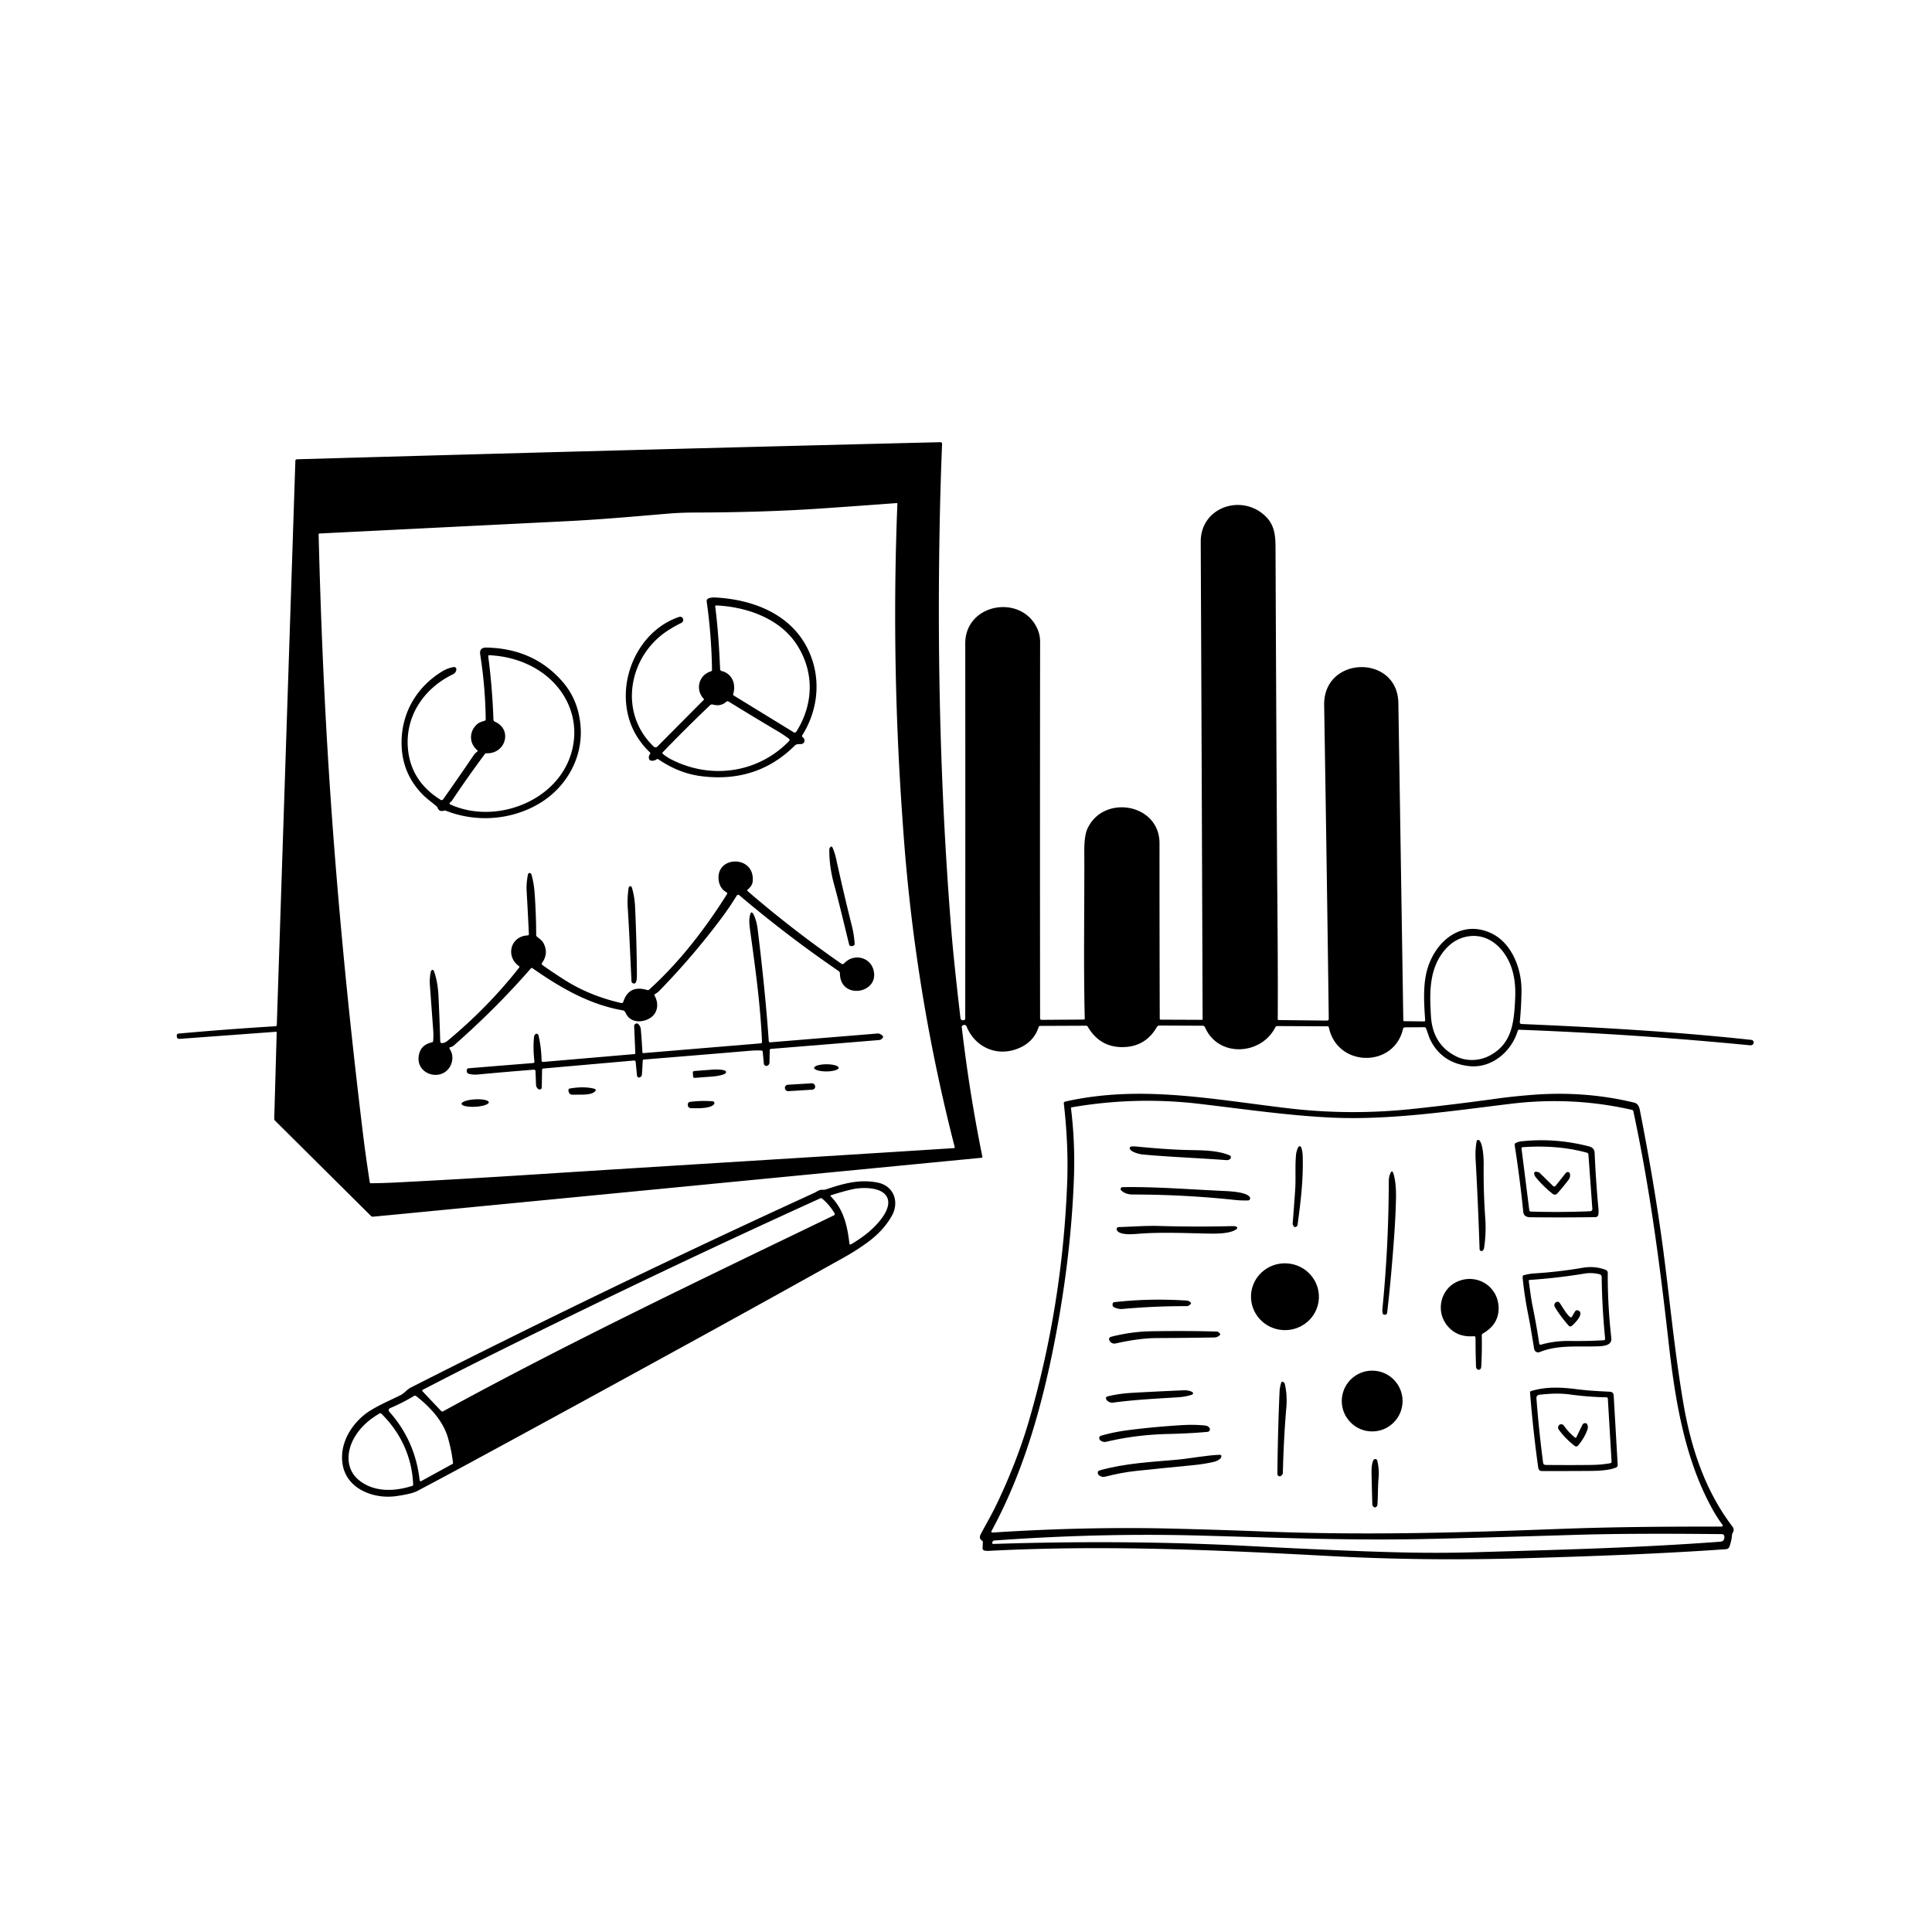 <svg xmlns="http://www.w3.org/2000/svg" version="1.1" viewBox="0.00 0.00 1024.00 1024.00">
<g id="Parent-Group"><g fill="rgba(0,0,0,0)" id="Group-rgba(0,0,0,0)">
<path d="   M 1024.00 0.00   L 1024.00 1024.00   L 0.00 1024.00   L 0.00 0.00   L 1024.00 0.00   Z   M 704.33 544.59   C 708.83 565.85 738.86 566.01 743.59 545.44   Q 743.81 544.52 744.74 544.51   L 754.92 544.44   Q 755.57 544.43 755.82 545.03   C 756.67 547.13 757.22 549.40 758.24 551.42   Q 764.34 563.40 778.49 565.04   C 790.38 566.43 801.03 557.64 804.45 546.32   Q 804.62 545.75 805.21 545.78   Q 866.79 548.10 927.26 554.00   Q 929.23 554.20 929.48 552.73   A 1.34 1.34 0.0 0 0 928.31 551.17   C 887.76 546.77 847.51 544.50 806.55 542.75   Q 805.44 542.70 805.54 541.59   Q 806.37 532.91 806.42 524.81   C 806.48 513.49 801.32 499.78 790.37 494.63   C 774.30 487.08 760.33 499.24 756.29 514.51   C 754.15 522.62 754.77 532.11 755.37 540.72   Q 755.41 541.38 754.75 541.37   L 744.23 541.25   A 0.45 0.45 0.0 0 1 743.78 540.81   Q 742.49 456.59 741.16 372.62   C 740.75 346.68 701.39 347.43 701.83 373.75   Q 703.23 459.08 704.27 539.87   Q 704.28 540.94 703.21 540.93   L 677.71 540.65   Q 677.23 540.65 677.23 540.16   C 677.40 510.54 677.02 481.91 676.85 453.24   Q 676.37 369.39 676.05 290.01   C 676.03 283.03 675.26 277.77 670.31 273.21   C 657.76 261.67 636.33 268.90 636.41 287.18   Q 636.98 413.75 637.41 540.18   A 0.35 0.34 -89.2 0 1 637.06 540.53   L 615.26 540.44   Q 614.69 540.44 614.69 539.87   Q 614.55 491.27 614.56 446.91   C 614.56 425.68 584.39 420.79 576.22 439.57   Q 574.66 443.14 574.70 451.50   C 574.83 480.42 574.22 510.54 574.94 539.75   Q 574.95 540.38 574.32 540.38   L 552.18 540.54   Q 551.27 540.55 551.27 539.64   Q 551.15 446.75 551.28 340.14   Q 551.28 336.89 550.12 333.99   C 542.31 314.51 511.59 319.40 511.61 341.02   Q 511.69 441.03 511.59 539.89   A 0.84 0.82 83.8 0 1 510.96 540.69   Q 510.50 540.81 510.05 540.73   A 1.18 1.18 0.0 0 1 509.08 539.70   Q 505.58 509.96 504.19 492.69   Q 496.01 391.06 498.01 280.09   Q 498.42 257.34 499.32 235.37   Q 499.36 234.35 498.34 234.37   Q 324.68 238.63 157.36 243.43   A 0.84 0.83 -0.4 0 0 156.55 244.24   L 146.71 543.22   A 0.73 0.73 0.0 0 1 146.02 543.93   Q 120.47 545.48 94.60 547.82   A 1.00 1.00 0.0 0 0 93.69 548.89   Q 93.70 549.08 93.71 549.27   Q 93.76 550.73 95.21 550.62   L 146.24 546.86   A 0.39 0.38 -1.4 0 1 146.66 547.25   L 145.35 592.96   Q 145.34 593.53 145.75 593.94   L 196.58 644.45   A 1.51 1.49 -25.0 0 0 197.76 644.87   L 520.34 613.63   A 0.41 0.40 81.4 0 0 520.69 613.15   Q 513.78 579.11 509.74 544.26   Q 509.66 543.60 510.87 543.26   A 1.16 1.16 0.0 0 1 512.26 543.94   C 516.66 554.88 527.97 560.06 538.97 555.97   Q 547.84 552.69 550.53 544.30   A 0.81 0.79 8.0 0 1 551.28 543.75   L 575.69 543.65   Q 576.23 543.65 576.49 544.11   Q 582.62 554.61 593.96 554.97   Q 606.79 555.38 613.18 544.33   A 1.54 1.54 0.0 0 1 614.53 543.56   L 637.47 543.66   A 1.33 1.32 -11.3 0 1 638.67 544.45   C 645.65 560.67 668.45 559.35 675.93 544.51   A 1.24 1.22 13.3 0 1 677.03 543.84   L 703.56 543.96   Q 704.20 543.97 704.33 544.59   Z   M 520.94 817.45   L 520.78 820.56   A 1.23 1.23 0.0 0 0 521.75 821.82   Q 522.82 822.06 524.00 821.99   C 583.33 818.90 641.55 821.31 704.52 824.72   Q 755.13 827.47 809.88 825.84   C 844.78 824.80 879.59 823.58 914.88 821.10   A 2.00 1.99 -82.1 0 0 916.62 819.78   Q 917.80 816.54 918.03 813.44   Q 918.07 812.85 918.39 812.35   Q 919.44 810.71 918.25 809.15   C 903.75 790.09 896.31 767.58 892.26 743.99   C 887.41 715.73 884.71 685.61 881.06 658.89   Q 876.52 625.76 869.15 588.34   C 868.81 586.58 868.06 584.88 866.13 584.41   Q 839.92 578.05 811.59 580.34   Q 801.31 581.17 793.24 582.30   Q 771.59 585.31 748.99 587.73   Q 715.56 591.31 682.51 587.38   C 641.38 582.48 603.91 574.96 564.49 583.88   A 0.84 0.83 80.8 0 0 563.84 584.79   Q 566.40 607.03 565.61 627.36   Q 563.09 691.52 545.69 751.91   Q 539.17 774.51 528.09 797.59   C 525.56 802.87 522.58 807.90 519.85 813.08   Q 518.63 815.38 520.51 816.60   Q 520.97 816.90 520.94 817.45   Z   M 435.72 630.61   C 434.24 630.50 432.85 631.67 431.47 632.30   Q 323.56 681.73 217.76 735.41   C 215.66 736.47 214.34 738.46 212.18 739.52   C 205.92 742.62 197.64 746.09 192.91 750.02   C 185.20 756.40 180.09 765.87 181.54 775.80   C 183.48 789.19 198.06 794.67 209.99 792.98   Q 218.22 791.81 221.11 790.28   Q 235.24 782.83 249.45 775.12   Q 307.05 743.90 371.99 708.21   Q 407.23 688.84 446.41 666.98   Q 447.74 666.24 449.04 665.49   Q 453.88 662.72 459.05 659.04   Q 468.27 652.47 472.78 644.23   C 476.75 636.96 473.69 628.55 465.28 626.82   C 455.84 624.88 447.24 627.22 438.16 630.28   Q 436.94 630.70 435.72 630.61   Z" />
<path d="   M 195.99 626.67   Q 193.82 612.72 192.30 600.22   Q 180.17 500.21 174.39 410.21   Q 170.55 350.45 168.88 283.34   Q 168.87 282.79 169.42 282.76   Q 231.46 279.67 300.27 276.25   C 318.36 275.36 336.14 273.75 354.49 272.20   Q 360.73 271.68 368.01 271.66   Q 405.33 271.56 435.22 269.51   Q 453.97 268.23 475.28 266.64   A 0.33 0.33 0.0 0 1 475.63 266.98   Q 472.53 344.82 477.63 423.78   Q 478.28 433.79 479.02 443.73   Q 485.25 527.12 506.03 608.03   A 0.39 0.39 0.0 0 1 505.68 608.52   C 432.99 613.20 361.30 617.48 279.00 622.76   Q 243.94 625.00 209.75 626.75   Q 203.28 627.08 196.56 627.15   A 0.57 0.56 84.7 0 1 195.99 626.67   Z   M 348.98 402.46   Q 359.83 409.89 371.71 411.39   Q 401.18 415.11 421.20 395.22   C 422.77 393.66 424.63 395.04 425.89 393.82   Q 426.58 393.15 426.31 391.95   C 426.13 391.14 425.69 391.04 425.25 390.48   Q 424.96 390.10 425.22 389.70   C 434.26 375.36 435.48 357.47 427.33 342.41   C 417.98 325.13 398.76 317.70 378.95 316.67   Q 377.21 316.58 375.60 317.12   A 1.56 1.55 76.7 0 0 374.56 318.81   Q 377.10 336.69 377.38 355.01   A 0.86 0.85 -9.1 0 1 376.77 355.84   C 370.27 357.82 368.42 365.64 373.00 370.39   Q 373.26 370.67 372.99 370.94   L 348.40 395.71   A 1.34 1.34 0.0 0 1 346.52 395.73   C 327.58 377.75 333.09 347.64 354.07 334.13   Q 357.42 331.97 360.93 330.26   Q 362.41 329.55 362.07 328.09   A 1.57 1.56 -15.5 0 0 360.05 326.96   C 341.96 332.96 331.02 352.14 331.71 370.41   Q 332.35 387.08 344.40 398.71   Q 344.90 399.20 344.47 399.76   Q 343.59 400.89 344.04 402.31   A 1.23 1.20 85.4 0 0 344.99 403.14   Q 346.69 403.43 347.99 402.47   Q 348.48 402.11 348.98 402.46   Z   M 252.82 398.49   Q 251.73 399.29 251.04 400.31   Q 242.89 412.32 234.87 423.66   A 0.99 0.98 -56.2 0 1 233.55 423.93   Q 217.39 413.89 216.15 395.98   C 214.98 379.18 224.91 364.68 240.06 357.40   Q 241.69 356.61 241.88 354.84   A 1.19 1.18 -1.3 0 0 240.52 353.55   Q 237.39 354.04 234.61 355.71   C 220.33 364.30 212.16 378.95 212.88 395.58   Q 213.52 410.42 223.96 421.06   C 226.22 423.37 228.82 425.18 231.26 427.24   Q 231.71 427.62 231.94 428.15   Q 232.87 430.38 235.02 429.72   A 2.26 2.23 46.5 0 1 236.49 429.77   C 252.70 436.06 270.83 434.55 285.30 426.19   C 299.86 417.78 309.04 401.96 307.72 385.03   Q 306.64 371.23 298.44 361.65   Q 283.08 343.69 257.74 343.23   Q 253.95 343.16 254.53 346.92   Q 257.25 364.40 257.43 381.20   Q 257.44 381.87 256.80 382.05   C 255.32 382.47 253.85 382.94 252.72 383.98   C 248.71 387.63 248.50 393.81 252.86 397.53   Q 253.44 398.03 252.82 398.49   Z   M 442.16 469.07   C 444.85 478.83 447.43 490.00 450.08 500.68   A 1.00 0.99 89.0 0 0 450.83 501.41   Q 451.73 501.60 452.53 501.10   Q 453.03 500.80 452.99 500.21   Q 452.68 495.44 451.50 490.74   Q 447.17 473.46 443.17 455.18   Q 442.52 452.21 441.35 449.44   Q 440.74 448.01 439.87 449.29   Q 439.56 449.74 439.56 450.33   Q 439.47 459.36 442.16 469.07   Z   M 385.31 473.93   C 373.58 492.57 359.90 510.22 344.01 524.56   Q 343.62 524.91 343.11 524.76   Q 333.37 521.82 330.41 530.85   Q 330.10 531.81 329.10 531.59   Q 312.31 527.76 298.74 519.06   Q 292.93 515.34 287.51 511.52   A 0.85 0.84 -55.0 0 1 287.31 510.35   Q 291.00 505.10 287.92 499.64   C 287.16 498.30 285.77 497.47 284.63 496.47   Q 284.18 496.07 284.18 495.47   Q 284.22 486.89 283.47 474.76   Q 283.06 468.00 281.63 463.38   Q 281.50 462.96 281.08 462.78   Q 280.78 462.64 280.46 462.74   A 0.92 0.91 87.4 0 0 279.84 463.43   Q 278.88 468.14 279.13 472.32   Q 279.76 482.92 280.31 495.04   Q 280.34 495.75 279.63 495.79   C 270.51 496.24 267.91 506.89 274.96 511.98   Q 275.53 512.39 275.09 512.95   Q 258.59 533.91 237.12 551.72   Q 235.90 552.73 234.38 552.89   A 0.96 0.95 -3.7 0 1 233.33 551.97   Q 232.97 539.62 232.40 527.87   Q 232.02 520.13 229.97 514.65   Q 229.80 514.20 229.36 514.05   Q 228.89 513.89 228.41 514.78   A 1.02 0.81 72.1 0 0 228.32 515.02   Q 227.59 518.74 227.84 522.02   Q 228.74 534.24 229.64 546.52   Q 229.83 549.22 229.55 551.86   Q 229.49 552.33 229.03 552.43   Q 222.41 553.87 221.86 560.37   C 221.10 569.51 233.38 573.13 238.23 565.78   C 239.97 563.14 240.41 559.35 238.65 556.49   Q 238.40 556.10 238.25 555.66   Q 238.07 555.18 238.57 555.07   C 239.27 554.91 240.06 554.55 240.59 554.08   Q 262.87 534.51 281.37 513.28   Q 281.75 512.84 282.23 513.18   C 297.16 523.60 312.38 532.42 330.03 535.50   C 331.15 535.70 331.43 536.53 331.88 537.40   C 334.42 542.42 341.13 542.11 345.06 539.25   C 348.70 536.60 349.25 531.74 346.95 527.78   A 0.69 0.68 -29.4 0 1 347.22 526.83   C 348.08 526.36 348.90 525.73 349.58 525.03   Q 367.58 506.51 382.59 486.36   Q 386.90 480.57 390.49 474.69   A 0.89 0.89 0.0 0 1 391.82 474.48   Q 417.23 496.02 444.49 514.67   A 1.60 1.56 17.4 0 1 445.18 515.95   C 445.29 530.29 466.64 526.62 462.89 513.84   C 460.90 507.04 452.29 505.36 447.48 510.53   Q 446.75 511.33 445.85 510.71   Q 419.94 492.76 396.17 472.23   A 0.39 0.39 0.0 0 1 396.17 471.64   C 397.53 470.43 398.76 469.12 398.94 467.19   C 400.29 453.09 379.34 453.34 380.90 466.43   Q 381.43 470.86 385.06 472.95   Q 385.70 473.31 385.31 473.93   Z   M 332.71 481.02   C 333.55 493.96 334.06 507.11 334.70 520.09   A 1.21 1.20 -78.5 0 0 335.36 521.10   Q 337.48 522.17 337.56 517.46   Q 337.57 516.28 337.56 514.85   Q 337.39 497.58 336.59 480.33   Q 336.36 475.41 334.93 470.44   Q 334.79 469.94 334.31 469.74   Q 333.77 469.52 333.29 470.30   A 1.15 1.10 -27.6 0 0 333.16 470.68   Q 332.40 476.19 332.71 481.02   Z   M 408.72 555.92   Q 435.76 553.74 465.88 551.25   A 2.64 2.60 -79.0 0 0 468.01 549.79   Q 468.41 548.96 466.14 547.93   A 1.86 1.85 54.7 0 0 465.22 547.77   L 408.23 552.45   A 0.71 0.71 0.0 0 1 407.46 551.79   Q 405.67 525.90 401.60 492.69   Q 401.17 489.24 400.26 486.70   Q 397.96 480.35 397.20 487.04   Q 396.99 488.85 397.64 493.54   C 400.40 513.54 403.03 532.61 403.89 552.23   A 0.72 0.72 0.0 0 1 403.23 552.99   L 341.05 558.17   A 0.52 0.51 -3.2 0 1 340.49 557.68   Q 340.22 552.20 339.67 545.81   Q 339.48 543.63 338.04 542.59   Q 337.54 542.23 336.77 542.68   A 1.31 1.30 -16.6 0 0 336.12 543.87   L 336.73 558.16   A 0.51 0.51 0.0 0 1 336.27 558.69   L 287.82 562.85   A 0.71 0.71 0.0 0 1 287.05 562.15   Q 286.93 555.45 285.43 548.76   A 1.07 1.07 0.0 0 0 283.51 548.38   Q 283.12 548.92 283.05 549.60   Q 282.44 555.92 283.26 562.59   A 0.77 0.75 84.5 0 1 282.57 563.44   Q 265.54 564.79 248.35 566.21   Q 247.24 566.31 247.40 567.87   A 1.48 1.47 4.6 0 0 248.50 569.15   Q 250.75 569.74 253.23 569.51   Q 268.69 568.06 282.96 566.95   A 0.80 0.80 0.0 0 1 283.82 567.72   L 284.13 575.36   A 1.09 1.04 -59.6 0 0 284.22 575.74   Q 285.10 577.77 286.38 577.39   A 1.07 1.07 0.0 0 0 287.15 576.38   L 287.31 567.04   Q 287.32 566.38 287.97 566.33   L 336.02 562.10   A 0.82 0.82 0.0 0 1 336.91 562.84   L 337.63 570.13   A 1.08 1.07 75.5 0 0 339.12 571.01   Q 340.14 570.58 340.22 569.60   Q 340.51 565.70 340.66 562.15   A 0.60 0.59 -1.1 0 1 341.21 561.58   Q 369.62 559.29 397.73 556.91   Q 400.70 556.66 403.57 556.80   Q 404.20 556.83 404.26 557.46   L 404.87 563.79   A 1.27 1.26 -2.3 0 0 406.11 564.93   Q 406.48 564.94 406.76 564.81   Q 407.83 564.31 407.85 563.13   L 407.97 556.72   Q 407.98 555.98 408.72 555.92   Z   M 444.51 565.957   A 6.50 1.90 -0.2 0 0 438.003 564.08   A 6.50 1.90 -0.2 0 0 431.51 566.003   A 6.50 1.90 -0.2 0 0 438.017 567.88   A 6.50 1.90 -0.2 0 0 444.51 565.957   Z   M 367.21 568.50   L 367.37 570.59   A 0.77 0.77 0.0 0 0 368.19 571.30   L 377.46 570.59   A 7.50 1.62 -4.4 0 0 384.81 568.40   L 384.78 568.00   A 7.50 1.62 -4.4 0 0 377.18 566.96   L 367.91 567.67   A 0.77 0.77 0.0 0 0 367.21 568.50   Z   M 432.052 575.709   A 1.65 1.65 0.0 0 0 430.304 574.163   L 417.548 574.943   A 1.65 1.65 0.0 0 0 416.002 576.691   L 416.008 576.791   A 1.65 1.65 0.0 0 0 417.756 578.337   L 430.512 577.557   A 1.65 1.65 0.0 0 0 432.058 575.809   L 432.052 575.709   Z   M 303.30 580.21   C 306.74 580.07 312.88 580.72 315.17 578.66   Q 316.56 577.41 314.74 576.98   Q 309.26 575.66 301.93 576.94   Q 301.39 577.04 301.32 577.58   C 301.17 578.80 301.85 580.27 303.30 580.21   Z   M 259.078 584.224   A 7.23 1.97 -3.3 0 0 251.747 582.673   A 7.23 1.97 -3.3 0 0 244.642 585.056   A 7.23 1.97 -3.3 0 0 251.973 586.607   A 7.23 1.97 -3.3 0 0 259.078 584.224   Z   M 366.21 587.34   C 369.49 587.49 376.89 587.62 378.50 585.17   A 0.95 0.95 0.0 0 0 377.77 583.70   Q 371.43 583.24 365.72 584.02   A 1.34 1.34 0.0 0 0 364.56 585.44   L 364.59 585.77   Q 364.70 587.28 366.21 587.34   Z" />
<path d="   M 388.58 367.95   C 390.24 362.59 388.12 357.10 382.54 355.66   Q 381.71 355.45 381.67 354.60   C 381.20 343.64 380.48 332.41 379.09 321.51   Q 379.01 320.86 379.67 320.89   C 396.04 321.67 413.38 327.92 422.26 341.58   C 431.79 356.23 431.21 373.29 422.08 387.79   A 1.04 1.03 31.7 0 1 420.66 388.12   L 388.83 368.60   A 0.57 0.56 24.3 0 1 388.58 367.95   Z" />
<path d="   M 257.95 399.24   C 267.88 399.60 271.85 386.76 262.33 382.52   A 1.37 1.37 0.0 0 1 261.53 381.32   Q 260.94 364.33 258.78 347.91   Q 258.70 347.25 259.36 347.28   Q 271.84 347.90 282.17 353.35   C 299.31 362.40 308.46 380.85 302.64 399.67   C 294.75 425.21 262.09 437.14 238.55 426.32   A 0.53 0.53 0.0 0 1 238.46 425.41   Q 239.22 424.86 239.75 424.07   Q 247.14 412.94 256.89 399.75   Q 257.29 399.22 257.95 399.24   Z" />
<path d="   M 386.16 371.83   Q 399.40 379.98 412.83 387.95   Q 415.46 389.52 418.16 391.54   A 0.83 0.82 -49.4 0 1 418.25 392.77   C 401.53 409.95 376.51 413.23 355.57 402.40   Q 353.16 401.15 351.20 399.44   A 0.42 0.42 0.0 0 1 351.17 398.83   Q 363.57 385.94 376.38 373.76   A 1.44 1.44 0.0 0 1 377.78 373.41   Q 382.00 374.61 384.95 371.94   A 1.02 1.00 -49.8 0 1 386.16 371.83   Z" />
<path d="   M 789.44 559.55   C 784.08 562.37 777.30 562.63 771.89 559.95   Q 759.36 553.72 758.44 538.63   C 757.69 526.21 757.31 513.19 766.04 503.21   Q 771.48 496.98 779.20 496.16   C 789.10 495.12 796.88 502.26 800.52 511.26   Q 803.56 518.78 803.07 529.11   C 802.48 541.88 801.51 553.21 789.44 559.55   Z" />
<path d="   M 912.24 809.11   C 883.56 809.11 855.00 809.28 825.99 810.38   C 769.99 812.52 721.69 813.72 670.48 811.75   Q 647.61 810.86 622.85 810.23   Q 576.23 809.03 526.02 812.29   A 0.54 0.54 0.0 0 1 525.51 811.49   C 542.18 780.87 552.01 746.50 558.81 711.82   C 564.49 682.91 568.17 653.40 569.22 623.94   Q 569.87 605.36 567.64 587.35   A 0.38 0.38 0.0 0 1 567.96 586.92   Q 601.65 581.08 635.49 585.04   C 658.57 587.73 682.41 591.26 705.75 592.35   C 736.90 593.80 769.57 588.79 801.01 585.00   Q 833.62 581.08 865.00 588.26   A 0.96 0.95 0.5 0 1 865.71 588.98   C 874.38 629.45 879.69 669.59 884.32 710.84   C 887.72 741.22 892.68 773.01 907.70 800.02   C 909.20 802.72 910.94 805.46 912.80 807.98   Q 913.63 809.10 912.24 809.11   Z   M 787.22 645.68   Q 786.21 631.33 786.38 616.94   C 786.41 614.19 786.07 606.57 784.14 604.47   A 0.87 0.86 29.2 0 0 782.65 604.89   Q 781.82 609.32 782.10 614.44   Q 783.41 637.75 784.21 662.12   A 1.00 1.00 0.0 0 0 785.80 662.89   Q 786.46 662.40 786.62 661.32   Q 787.77 653.42 787.22 645.68   Z   M 803.59 605.69   A 1.13 1.13 0.0 0 0 802.81 606.94   Q 805.54 624.38 807.38 642.49   C 807.57 644.37 809.17 645.14 810.88 645.16   Q 827.77 645.37 845.63 645.11   A 1.57 1.57 0.0 0 0 847.16 643.74   Q 847.36 642.18 847.21 640.57   Q 845.91 627.12 845.18 611.00   Q 845.06 608.33 842.18 607.60   Q 823.93 602.92 805.88 604.98   C 805.15 605.07 804.32 605.46 803.59 605.69   Z   M 685.15 648.45   A 1.26 1.23 -52.9 0 0 685.22 649.01   Q 685.98 651.12 687.35 649.94   A 1.11 1.07 -17.5 0 0 687.73 649.24   C 689.43 636.84 690.90 624.36 690.43 612.23   Q 690.34 609.94 689.63 608.07   A 0.83 0.83 0.0 0 0 688.11 608.00   Q 687.11 609.99 686.91 612.20   C 686.34 618.37 686.88 624.69 686.47 630.66   Q 685.91 638.88 685.15 648.45   Z   M 605.38 611.87   C 618.88 613.18 635.08 613.75 650.01 614.89   Q 651.18 614.98 652.01 614.27   A 1.15 1.15 0.0 0 0 651.69 612.34   C 644.62 609.41 636.10 609.73 628.22 609.50   Q 618.01 609.21 602.37 607.70   Q 601.06 607.57 599.68 607.66   Q 599.18 607.70 598.91 608.12   Q 598.68 608.48 598.84 608.90   C 599.48 610.65 604.08 611.74 605.38 611.87   Z   M 739.02 654.00   Q 739.70 644.35 739.90 635.41   Q 740.09 627.15 738.59 622.14   Q 737.85 619.67 736.85 622.05   Q 736.08 623.89 736.08 626.07   Q 736.03 659.97 732.72 693.70   A 7.80 7.02 -51.2 0 0 732.85 696.04   Q 733.07 697.04 734.31 696.81   A 1.14 1.12 -2.5 0 0 735.22 695.83   Q 737.42 676.83 739.02 654.00   Z   M 649.09 631.26   C 631.53 630.46 611.84 628.90 594.94 629.22   A 1.00 0.99 66.1 0 0 594.28 630.94   Q 596.55 633.10 600.39 633.11   Q 628.00 633.15 654.67 636.01   Q 657.85 636.35 661.48 636.27   A 1.16 1.15 -16.8 0 0 662.43 634.50   C 660.76 631.88 652.41 631.41 649.09 631.26   Z   M 602.11 654.02   C 614.96 652.91 628.52 653.62 641.67 653.84   C 645.30 653.90 652.58 653.80 655.49 651.37   A 0.71 0.71 0.0 0 0 655.31 650.17   Q 654.50 649.84 653.61 649.86   Q 633.72 650.36 614.06 649.78   C 607.23 649.58 599.88 650.21 592.95 650.37   A 1.14 1.14 0.0 0 0 591.99 652.09   C 593.44 654.58 599.51 654.24 602.11 654.02   Z   M 699.02 688.326   A 18.00 17.71 3.3 0 0 682.069 669.609   A 18.00 17.71 3.3 0 0 663.08 686.254   A 18.00 17.71 3.3 0 0 680.03 704.971   A 18.00 17.71 3.3 0 0 699.02 688.326   Z   M 807.38 675.98   A 0.39 0.38 -4.0 0 0 807.11 676.28   Q 807.00 676.89 807.06 677.51   Q 808.00 686.81 809.83 696.00   C 811.12 702.43 812.09 708.72 813.14 714.97   A 2.17 2.17 0.0 0 0 816.11 716.62   C 825.58 712.72 836.08 713.93 846.06 713.60   C 848.89 713.51 854.49 713.54 854.03 709.29   Q 852.02 691.04 852.15 674.63   A 1.65 1.64 -79.2 0 0 851.10 673.08   Q 845.33 670.83 838.85 671.95   Q 826.14 674.14 813.01 674.95   Q 810.23 675.13 807.38 675.98   Z   M 782.05 709.03   Q 782.04 716.37 782.32 724.36   Q 782.37 725.72 783.66 726.05   Q 783.78 726.08 783.90 726.04   Q 785.01 725.68 785.08 724.55   Q 785.55 716.79 785.38 707.82   Q 785.36 707.13 785.96 706.79   Q 794.49 701.88 794.30 693.09   C 794.05 681.46 782.27 674.43 771.81 679.56   C 763.75 683.51 761.19 694.18 766.25 701.51   Q 771.39 708.97 781.19 708.23   Q 782.05 708.17 782.05 709.03   Z   M 595.00 693.77   C 606.31 692.76 617.71 692.25 628.81 692.28   Q 630.25 692.29 631.20 690.95   Q 631.58 690.40 629.82 689.50   A 1.37 1.35 60.5 0 0 629.29 689.35   Q 609.20 688.03 590.51 690.19   Q 590.05 690.24 589.85 690.66   Q 589.55 691.27 589.73 691.98   Q 589.88 692.57 590.42 692.84   Q 592.71 693.97 595.00 693.77   Z   M 589.08 708.48   Q 587.31 708.93 588.05 710.60   Q 588.15 710.81 588.30 710.98   Q 589.57 712.44 591.32 712.05   Q 603.88 709.26 612.79 709.21   Q 628.90 709.13 643.51 708.89   Q 645.36 708.86 646.60 707.56   Q 647.07 707.07 645.82 706.09   A 1.56 1.55 65.3 0 0 644.91 705.75   Q 629.38 705.29 610.19 705.60   Q 599.69 705.77 589.08 708.48   Z   M 743.39 742.58   A 16.11 16.11 0.0 0 0 727.28 726.47   A 16.11 16.11 0.0 0 0 711.17 742.58   A 16.11 16.11 0.0 0 0 727.28 758.69   A 16.11 16.11 0.0 0 0 743.39 742.58   Z   M 681.76 746.39   Q 682.36 739.46 680.99 733.62   Q 680.80 732.81 680.07 732.43   A 0.70 0.69 22.7 0 0 679.08 732.83   Q 678.29 735.26 678.18 737.78   Q 677.24 759.59 677.05 781.30   A 1.07 1.03 23.8 0 0 677.35 782.03   Q 678.40 783.12 679.61 781.59   A 1.57 1.52 -26.2 0 0 679.94 780.67   Q 680.41 761.96 681.76 746.39   Z   M 857.41 776.38   L 855.29 739.68   Q 855.17 737.74 853.24 737.65   C 847.38 737.35 841.65 737.08 835.77 736.31   C 827.67 735.25 819.16 734.86 811.43 737.34   A 0.70 0.69 -11.2 0 0 810.95 738.05   Q 812.52 757.95 815.28 777.83   Q 815.54 779.70 817.43 779.70   Q 828.64 779.70 841.63 779.63   C 845.72 779.61 852.45 779.55 856.51 777.83   Q 857.47 777.42 857.41 776.38   Z   M 590.03 743.41   C 601.96 741.79 613.34 741.31 624.75 740.56   Q 628.44 740.31 631.80 739.20   A 0.78 0.78 0.0 0 0 631.89 737.76   Q 629.83 736.78 627.47 736.88   Q 614.90 737.41 600.53 738.20   Q 593.04 738.61 587.20 740.09   Q 585.64 740.48 586.44 741.87   Q 586.57 742.10 586.76 742.28   Q 588.16 743.66 590.03 743.41   Z   M 619.09 760.04   Q 630.84 759.77 640.06 758.91   A 1.34 1.34 0.0 0 0 641.05 756.83   Q 640.33 755.74 638.68 755.56   Q 633.03 754.94 625.97 755.38   Q 610.85 756.32 597.38 758.09   Q 590.55 758.98 583.76 760.90   Q 582.17 761.35 582.78 762.88   Q 582.88 763.14 583.09 763.32   Q 584.59 764.58 586.47 764.14   Q 602.01 760.44 619.09 760.04   Z   M 623.88 773.66   C 610.15 774.92 596.83 775.46 583.01 779.28   Q 581.47 779.70 581.96 781.21   Q 582.08 781.60 582.40 781.86   Q 583.96 783.10 585.63 782.69   Q 594.75 780.40 601.89 779.65   Q 616.22 778.14 632.61 776.55   Q 638.17 776.02 643.50 774.79   Q 645.24 774.39 646.71 773.15   Q 647.14 772.79 647.28 772.31   Q 647.67 771.00 646.30 771.06   C 639.02 771.39 631.13 772.99 623.88 773.66   Z   M 730.67 783.36   Q 731.10 778.69 729.97 774.15   A 1.08 1.08 0.0 0 0 727.99 773.87   C 726.99 775.56 726.92 778.91 726.95 780.76   Q 727.11 789.07 727.36 797.38   A 1.47 1.46 -64.4 0 0 727.66 798.24   Q 728.40 799.18 729.05 798.90   Q 730.00 798.47 730.07 797.44   C 730.42 792.83 730.25 788.04 730.67 783.36   Z" />
<path d="   M 842.89 641.98   Q 827.45 642.64 811.30 642.15   A 0.76 0.75 -2.6 0 1 810.57 641.49   L 806.44 608.78   Q 806.35 608.09 807.04 608.04   Q 825.48 606.70 841.06 610.94   A 1.16 1.14 -84.7 0 1 841.90 611.97   L 843.98 640.76   A 1.14 1.14 0.0 0 1 842.89 641.98   Z   M 823.15 628.60   L 816.10 621.69   A 1.58 1.50 74.4 0 0 815.45 621.30   Q 812.67 620.44 813.24 622.51   Q 813.45 623.29 813.96 623.92   Q 817.62 628.47 822.78 632.64   Q 824.27 633.84 825.54 632.41   Q 828.90 628.61 831.42 625.22   Q 832.51 623.75 832.03 621.91   Q 831.93 621.54 831.56 621.37   Q 830.54 620.90 829.84 621.78   L 824.49 628.52   A 0.91 0.90 41.4 0 1 823.15 628.60   Z" />
<path d="   M 459.74 653.56   Q 455.80 656.75 451.10 659.48   Q 450.32 659.94 450.21 659.04   C 449.06 649.48 447.14 640.99 440.25 634.04   A 0.31 0.31 0.0 0 1 440.38 633.53   Q 447.21 631.33 452.18 630.26   C 456.88 629.26 466.29 629.09 469.59 633.62   C 474.16 639.90 464.65 649.58 459.74 653.56   Z" />
<path d="   M 233.79 747.84   L 223.85 737.31   A 0.41 0.40 -35.6 0 1 223.96 736.68   Q 243.20 726.69 262.06 717.31   Q 348.94 674.11 434.80 635.13   Q 435.30 634.90 435.72 635.26   Q 439.72 638.60 442.36 643.14   A 0.70 0.70 0.0 0 1 442.06 644.13   C 372.47 677.73 301.35 711.61 234.88 748.01   Q 234.27 748.35 233.79 747.84   Z" />
<path d="   M 810.71 678.40   Q 826.15 677.31 839.91 675.01   Q 843.57 674.40 847.60 675.32   Q 848.92 675.62 848.93 676.97   Q 849.08 692.29 850.75 709.50   A 0.78 0.77 -4.6 0 1 850.02 710.35   Q 841.71 710.87 832.36 710.74   C 826.93 710.66 821.88 711.22 816.77 712.70   A 0.75 0.75 0.0 0 1 815.82 712.10   Q 814.33 702.19 812.38 692.64   C 811.46 688.15 810.90 683.47 810.28 678.93   A 0.47 0.46 84.3 0 1 810.71 678.40   Z   M 832.32 698.14   C 830.52 696.95 828.10 692.67 826.79 690.75   Q 825.91 689.45 824.59 690.29   Q 824.36 690.44 824.21 690.65   Q 823.48 691.70 824.14 692.80   Q 827.02 697.64 831.46 702.64   A 1.16 1.15 -40.9 0 0 833.08 702.75   C 834.51 701.53 839.98 696.21 836.53 694.59   A 1.38 1.37 -62.5 0 0 834.76 695.15   L 833.13 697.95   A 0.58 0.57 31.5 0 1 832.32 698.14   Z" />
<path d="   M 852.19 741.37   L 854.17 774.69   A 0.81 0.80 -7.2 0 1 853.51 775.53   Q 848.70 776.38 843.72 776.44   Q 832.68 776.58 819.30 776.45   Q 818.03 776.44 817.87 775.19   Q 815.63 758.04 814.35 741.26   Q 814.20 739.42 816.04 739.22   C 821.73 738.61 826.73 738.36 832.38 739.13   Q 841.65 740.41 851.39 740.60   Q 852.14 740.62 852.19 741.37   Z   M 835.49 761.80   A 0.45 0.45 0.0 0 1 834.80 761.96   Q 831.31 759.11 828.95 755.70   Q 828.18 754.59 826.88 754.99   Q 826.58 755.08 826.38 755.32   Q 825.31 756.55 826.27 757.86   Q 829.79 762.65 834.70 766.41   A 1.19 1.19 0.0 0 0 836.31 766.25   Q 839.51 762.65 841.31 757.93   Q 841.96 756.22 841.13 754.72   Q 841.00 754.48 840.72 754.40   Q 839.28 753.99 838.63 755.33   L 835.49 761.80   Z" />
<path d="   M 240.05 775.80   L 223.24 785.02   A 0.55 0.55 0.0 0 1 222.43 784.60   Q 220.07 763.57 206.28 748.17   A 1.13 1.12 57.6 0 1 206.67 746.39   Q 213.51 743.46 219.42 739.89   A 1.04 1.02 -41.1 0 1 220.58 739.96   C 228.00 745.76 234.94 753.18 237.51 762.36   Q 239.44 769.25 240.13 775.65   A 0.16 0.15 -17.7 0 1 240.05 775.80   Z" />
<path d="   M 202.04 749.20   C 212.48 759.41 218.43 772.47 218.98 786.88   Q 219.00 787.38 218.52 787.54   C 209.01 790.61 198.42 790.91 190.55 784.76   C 182.93 778.80 183.49 768.97 188.24 761.24   Q 192.64 754.06 201.28 749.11   A 0.64 0.63 -37.6 0 1 202.04 749.20   Z" />
<path d="   M 526.43 818.32   A 0.52 0.52 0.0 0 1 525.91 817.67   L 525.99 817.38   Q 526.21 816.56 527.06 816.50   Q 582.08 812.52 633.76 813.83   C 673.13 814.84 711.66 816.54 753.47 815.74   Q 777.05 815.28 835.66 813.49   Q 864.86 812.60 912.64 813.12   A 1.33 1.33 0.0 0 1 913.95 814.49   L 913.94 814.91   Q 913.87 816.97 911.81 817.13   C 867.08 820.47 824.31 821.47 780.75 822.74   Q 762.43 823.27 741.77 822.78   Q 713.49 822.11 661.52 819.40   Q 597.34 816.04 526.43 818.32   Z" />
</g>
<g fill="#000000" id="Group-000000">
<path d="   M 703.56 543.96   L 677.03 543.84   A 1.24 1.22 13.3 0 0 675.93 544.51   C 668.45 559.35 645.65 560.67 638.67 544.45   A 1.33 1.32 -11.3 0 0 637.47 543.66   L 614.53 543.56   A 1.54 1.54 0.0 0 0 613.18 544.33   Q 606.79 555.38 593.96 554.97   Q 582.62 554.61 576.49 544.11   Q 576.23 543.65 575.69 543.65   L 551.28 543.75   A 0.81 0.79 8.0 0 0 550.53 544.30   Q 547.84 552.69 538.97 555.97   C 527.97 560.06 516.66 554.88 512.26 543.94   A 1.16 1.16 0.0 0 0 510.87 543.26   Q 509.66 543.60 509.74 544.26   Q 513.78 579.11 520.69 613.15   A 0.41 0.40 81.4 0 1 520.34 613.63   L 197.76 644.87   A 1.51 1.49 -25.0 0 1 196.58 644.45   L 145.75 593.94   Q 145.34 593.53 145.35 592.96   L 146.66 547.25   A 0.39 0.38 -1.4 0 0 146.24 546.86   L 95.21 550.62   Q 93.76 550.73 93.71 549.27   Q 93.70 549.08 93.69 548.89   A 1.00 1.00 0.0 0 1 94.60 547.82   Q 120.47 545.48 146.02 543.93   A 0.73 0.73 0.0 0 0 146.71 543.22   L 156.55 244.24   A 0.84 0.83 -0.4 0 1 157.36 243.43   Q 324.68 238.63 498.34 234.37   Q 499.36 234.35 499.32 235.37   Q 498.42 257.34 498.01 280.09   Q 496.01 391.06 504.19 492.69   Q 505.58 509.96 509.08 539.70   A 1.18 1.18 0.0 0 0 510.05 540.73   Q 510.50 540.81 510.96 540.69   A 0.84 0.82 83.8 0 0 511.59 539.89   Q 511.69 441.03 511.61 341.02   C 511.59 319.40 542.31 314.51 550.12 333.99   Q 551.28 336.89 551.28 340.14   Q 551.15 446.75 551.27 539.64   Q 551.27 540.55 552.18 540.54   L 574.32 540.38   Q 574.95 540.38 574.94 539.75   C 574.22 510.54 574.83 480.42 574.70 451.50   Q 574.66 443.14 576.22 439.57   C 584.39 420.79 614.56 425.68 614.56 446.91   Q 614.55 491.27 614.69 539.87   Q 614.69 540.44 615.26 540.44   L 637.06 540.53   A 0.35 0.34 -89.2 0 0 637.41 540.18   Q 636.98 413.75 636.41 287.18   C 636.33 268.90 657.76 261.67 670.31 273.21   C 675.26 277.77 676.03 283.03 676.05 290.01   Q 676.37 369.39 676.85 453.24   C 677.02 481.91 677.40 510.54 677.23 540.16   Q 677.23 540.65 677.71 540.65   L 703.21 540.93   Q 704.28 540.94 704.27 539.87   Q 703.23 459.08 701.83 373.75   C 701.39 347.43 740.75 346.68 741.16 372.62   Q 742.49 456.59 743.78 540.81   A 0.45 0.45 0.0 0 0 744.23 541.25   L 754.75 541.37   Q 755.41 541.38 755.37 540.72   C 754.77 532.11 754.15 522.62 756.29 514.51   C 760.33 499.24 774.30 487.08 790.37 494.63   C 801.32 499.78 806.48 513.49 806.42 524.81   Q 806.37 532.91 805.54 541.59   Q 805.44 542.70 806.55 542.75   C 847.51 544.50 887.76 546.77 928.31 551.17   A 1.34 1.34 0.0 0 1 929.48 552.73   Q 929.23 554.20 927.26 554.00   Q 866.79 548.10 805.21 545.78   Q 804.62 545.75 804.45 546.32   C 801.03 557.64 790.38 566.43 778.49 565.04   Q 764.34 563.40 758.24 551.42   C 757.22 549.40 756.67 547.13 755.82 545.03   Q 755.57 544.43 754.92 544.44   L 744.74 544.51   Q 743.81 544.52 743.59 545.44   C 738.86 566.01 708.83 565.85 704.33 544.59   Q 704.20 543.97 703.56 543.96   Z   M 195.99 626.67   A 0.57 0.56 84.7 0 0 196.56 627.15   Q 203.28 627.08 209.75 626.75   Q 243.94 625.00 279.00 622.76   C 361.30 617.48 432.99 613.20 505.68 608.52   A 0.39 0.39 0.0 0 0 506.03 608.03   Q 485.25 527.12 479.02 443.73   Q 478.28 433.79 477.63 423.78   Q 472.53 344.82 475.63 266.98   A 0.33 0.33 0.0 0 0 475.28 266.64   Q 453.97 268.23 435.22 269.51   Q 405.33 271.56 368.01 271.66   Q 360.73 271.68 354.49 272.20   C 336.14 273.75 318.36 275.36 300.27 276.25   Q 231.46 279.67 169.42 282.76   Q 168.87 282.79 168.88 283.34   Q 170.55 350.45 174.39 410.21   Q 180.17 500.21 192.30 600.22   Q 193.82 612.72 195.99 626.67   Z   M 789.44 559.55   C 801.51 553.21 802.48 541.88 803.07 529.11   Q 803.56 518.78 800.52 511.26   C 796.88 502.26 789.10 495.12 779.20 496.16   Q 771.48 496.98 766.04 503.21   C 757.31 513.19 757.69 526.21 758.44 538.63   Q 759.36 553.72 771.89 559.95   C 777.30 562.63 784.08 562.37 789.44 559.55   Z" />
<path d="   M 347.99 402.47   Q 346.69 403.43 344.99 403.14   A 1.23 1.20 85.4 0 1 344.04 402.31   Q 343.59 400.89 344.47 399.76   Q 344.90 399.20 344.40 398.71   Q 332.35 387.08 331.71 370.41   C 331.02 352.14 341.96 332.96 360.05 326.96   A 1.57 1.56 -15.5 0 1 362.07 328.09   Q 362.41 329.55 360.93 330.26   Q 357.42 331.97 354.07 334.13   C 333.09 347.64 327.58 377.75 346.52 395.73   A 1.34 1.34 0.0 0 0 348.40 395.71   L 372.99 370.94   Q 373.26 370.67 373.00 370.39   C 368.42 365.64 370.27 357.82 376.77 355.84   A 0.86 0.85 -9.1 0 0 377.38 355.01   Q 377.10 336.69 374.56 318.81   A 1.56 1.55 76.7 0 1 375.60 317.12   Q 377.21 316.58 378.95 316.67   C 398.76 317.70 417.98 325.13 427.33 342.41   C 435.48 357.47 434.26 375.36 425.22 389.70   Q 424.96 390.10 425.25 390.48   C 425.69 391.04 426.13 391.14 426.31 391.95   Q 426.58 393.15 425.89 393.82   C 424.63 395.04 422.77 393.66 421.20 395.22   Q 401.18 415.11 371.71 411.39   Q 359.83 409.89 348.98 402.46   Q 348.48 402.11 347.99 402.47   Z   M 382.54 355.66   C 388.12 357.10 390.24 362.59 388.58 367.95   A 0.57 0.56 24.3 0 0 388.83 368.60   L 420.66 388.12   A 1.04 1.03 31.7 0 0 422.08 387.79   C 431.21 373.29 431.79 356.23 422.26 341.58   C 413.38 327.92 396.04 321.67 379.67 320.89   Q 379.01 320.86 379.09 321.51   C 380.48 332.41 381.20 343.64 381.67 354.60   Q 381.71 355.45 382.54 355.66   Z   M 386.16 371.83   A 1.02 1.00 -49.8 0 0 384.95 371.94   Q 382.00 374.61 377.78 373.41   A 1.44 1.44 0.0 0 0 376.38 373.76   Q 363.57 385.94 351.17 398.83   A 0.42 0.42 0.0 0 0 351.20 399.44   Q 353.16 401.15 355.57 402.40   C 376.51 413.23 401.53 409.95 418.25 392.77   A 0.83 0.82 -49.4 0 0 418.16 391.54   Q 415.46 389.52 412.83 387.95   Q 399.40 379.98 386.16 371.83   Z" />
<path d="   M 252.86 397.53   C 248.50 393.81 248.71 387.63 252.72 383.98   C 253.85 382.94 255.32 382.47 256.80 382.05   Q 257.44 381.87 257.43 381.20   Q 257.25 364.40 254.53 346.92   Q 253.95 343.16 257.74 343.23   Q 283.08 343.69 298.44 361.65   Q 306.64 371.23 307.72 385.03   C 309.04 401.96 299.86 417.78 285.30 426.19   C 270.83 434.55 252.70 436.06 236.49 429.77   A 2.26 2.23 46.5 0 0 235.02 429.72   Q 232.87 430.38 231.94 428.15   Q 231.71 427.62 231.26 427.24   C 228.82 425.18 226.22 423.37 223.96 421.06   Q 213.52 410.42 212.88 395.58   C 212.16 378.95 220.33 364.30 234.61 355.71   Q 237.39 354.04 240.52 353.55   A 1.19 1.18 -1.3 0 1 241.88 354.84   Q 241.69 356.61 240.06 357.40   C 224.91 364.68 214.98 379.18 216.15 395.98   Q 217.39 413.89 233.55 423.93   A 0.99 0.98 -56.2 0 0 234.87 423.66   Q 242.89 412.32 251.04 400.31   Q 251.73 399.29 252.82 398.49   Q 253.44 398.03 252.86 397.53   Z   M 262.33 382.52   C 271.85 386.76 267.88 399.60 257.95 399.24   Q 257.29 399.22 256.89 399.75   Q 247.14 412.94 239.75 424.07   Q 239.22 424.86 238.46 425.41   A 0.53 0.53 0.0 0 0 238.55 426.32   C 262.09 437.14 294.75 425.21 302.64 399.67   C 308.46 380.85 299.31 362.40 282.17 353.35   Q 271.84 347.90 259.36 347.28   Q 258.70 347.25 258.78 347.91   Q 260.94 364.33 261.53 381.32   A 1.37 1.37 0.0 0 0 262.33 382.52   Z" />
<path d="   M 450.08 500.68   C 447.43 490.00 444.85 478.83 442.16 469.07   Q 439.47 459.36 439.56 450.33   Q 439.56 449.74 439.87 449.29   Q 440.74 448.01 441.35 449.44   Q 442.52 452.21 443.17 455.18   Q 447.17 473.46 451.50 490.74   Q 452.68 495.44 452.99 500.21   Q 453.03 500.80 452.53 501.10   Q 451.73 501.60 450.83 501.41   A 1.00 0.99 89.0 0 1 450.08 500.68   Z" />
<path d="   M 385.06 472.95   Q 381.43 470.86 380.90 466.43   C 379.34 453.34 400.29 453.09 398.94 467.19   C 398.76 469.12 397.53 470.43 396.17 471.64   A 0.39 0.39 0.0 0 0 396.17 472.23   Q 419.94 492.76 445.85 510.71   Q 446.75 511.33 447.48 510.53   C 452.29 505.36 460.90 507.04 462.89 513.84   C 466.64 526.62 445.29 530.29 445.18 515.95   A 1.60 1.56 17.4 0 0 444.49 514.67   Q 417.23 496.02 391.82 474.48   A 0.89 0.89 0.0 0 0 390.49 474.69   Q 386.90 480.57 382.59 486.36   Q 367.58 506.51 349.58 525.03   C 348.90 525.73 348.08 526.36 347.22 526.83   A 0.69 0.68 -29.4 0 0 346.95 527.78   C 349.25 531.74 348.70 536.60 345.06 539.25   C 341.13 542.11 334.42 542.42 331.88 537.40   C 331.43 536.53 331.15 535.70 330.03 535.50   C 312.38 532.42 297.16 523.60 282.23 513.18   Q 281.75 512.84 281.37 513.28   Q 262.87 534.51 240.59 554.08   C 240.06 554.55 239.27 554.91 238.57 555.07   Q 238.07 555.18 238.25 555.66   Q 238.40 556.10 238.65 556.49   C 240.41 559.35 239.97 563.14 238.23 565.78   C 233.38 573.13 221.10 569.51 221.86 560.37   Q 222.41 553.87 229.03 552.43   Q 229.49 552.33 229.55 551.86   Q 229.83 549.22 229.64 546.52   Q 228.74 534.24 227.84 522.02   Q 227.59 518.74 228.32 515.02   A 1.02 0.81 72.1 0 1 228.41 514.78   Q 228.89 513.89 229.36 514.05   Q 229.80 514.20 229.97 514.65   Q 232.02 520.13 232.40 527.87   Q 232.97 539.62 233.33 551.97   A 0.96 0.95 -3.7 0 0 234.38 552.89   Q 235.90 552.73 237.12 551.72   Q 258.59 533.91 275.09 512.95   Q 275.53 512.39 274.96 511.98   C 267.91 506.89 270.51 496.24 279.63 495.79   Q 280.34 495.75 280.31 495.04   Q 279.76 482.92 279.13 472.32   Q 278.88 468.14 279.84 463.43   A 0.92 0.91 87.4 0 1 280.46 462.74   Q 280.78 462.64 281.08 462.78   Q 281.50 462.96 281.63 463.38   Q 283.06 468.00 283.47 474.76   Q 284.22 486.89 284.18 495.47   Q 284.18 496.07 284.63 496.47   C 285.77 497.47 287.16 498.30 287.92 499.64   Q 291.00 505.10 287.31 510.35   A 0.85 0.84 -55.0 0 0 287.51 511.52   Q 292.93 515.34 298.74 519.06   Q 312.31 527.76 329.10 531.59   Q 330.10 531.81 330.41 530.85   Q 333.37 521.82 343.11 524.76   Q 343.62 524.91 344.01 524.56   C 359.90 510.22 373.58 492.57 385.31 473.93   Q 385.70 473.31 385.06 472.95   Z" />
<path d="   M 334.70 520.09   C 334.06 507.11 333.55 493.96 332.71 481.02   Q 332.40 476.19 333.16 470.68   A 1.15 1.10 -27.6 0 1 333.29 470.30   Q 333.77 469.52 334.31 469.74   Q 334.79 469.94 334.93 470.44   Q 336.36 475.41 336.59 480.33   Q 337.39 497.58 337.56 514.85   Q 337.57 516.28 337.56 517.46   Q 337.48 522.17 335.36 521.10   A 1.21 1.20 -78.5 0 1 334.70 520.09   Z" />
<path d="   M 407.97 556.72   L 407.85 563.13   Q 407.83 564.31 406.76 564.81   Q 406.48 564.94 406.11 564.93   A 1.27 1.26 -2.3 0 1 404.87 563.79   L 404.26 557.46   Q 404.20 556.83 403.57 556.80   Q 400.70 556.66 397.73 556.91   Q 369.62 559.29 341.21 561.58   A 0.60 0.59 -1.1 0 0 340.66 562.15   Q 340.51 565.70 340.22 569.60   Q 340.14 570.58 339.12 571.01   A 1.08 1.07 75.5 0 1 337.63 570.13   L 336.91 562.84   A 0.82 0.82 0.0 0 0 336.02 562.10   L 287.97 566.33   Q 287.32 566.38 287.31 567.04   L 287.15 576.38   A 1.07 1.07 0.0 0 1 286.38 577.39   Q 285.10 577.77 284.22 575.74   A 1.09 1.04 -59.6 0 1 284.13 575.36   L 283.82 567.72   A 0.80 0.80 0.0 0 0 282.96 566.95   Q 268.69 568.06 253.23 569.51   Q 250.75 569.74 248.50 569.15   A 1.48 1.47 4.6 0 1 247.40 567.87   Q 247.24 566.31 248.35 566.21   Q 265.54 564.79 282.57 563.44   A 0.77 0.75 84.5 0 0 283.26 562.59   Q 282.44 555.92 283.05 549.60   Q 283.12 548.92 283.51 548.38   A 1.07 1.07 0.0 0 1 285.43 548.76   Q 286.93 555.45 287.05 562.15   A 0.71 0.71 0.0 0 0 287.82 562.85   L 336.27 558.69   A 0.51 0.51 0.0 0 0 336.73 558.16   L 336.12 543.87   A 1.31 1.30 -16.6 0 1 336.77 542.68   Q 337.54 542.23 338.04 542.59   Q 339.48 543.63 339.67 545.81   Q 340.22 552.20 340.49 557.68   A 0.52 0.51 -3.2 0 0 341.05 558.17   L 403.23 552.99   A 0.72 0.72 0.0 0 0 403.89 552.23   C 403.03 532.61 400.40 513.54 397.64 493.54   Q 396.99 488.85 397.20 487.04   Q 397.96 480.35 400.26 486.70   Q 401.17 489.24 401.60 492.69   Q 405.67 525.90 407.46 551.79   A 0.71 0.71 0.0 0 0 408.23 552.45   L 465.22 547.77   A 1.86 1.85 54.7 0 1 466.14 547.93   Q 468.41 548.96 468.01 549.79   A 2.64 2.60 -79.0 0 1 465.88 551.25   Q 435.76 553.74 408.72 555.92   Q 407.98 555.98 407.97 556.72   Z" />
<ellipse cx="0.00" cy="0.00" transform="translate(438.01,565.98) rotate(-0.2)" rx="6.50" ry="1.90" />
<path d="   M 367.21 568.50   A 0.77 0.77 0.0 0 1 367.91 567.67   L 377.18 566.96   A 7.50 1.62 -4.4 0 1 384.78 568.00   L 384.81 568.40   A 7.50 1.62 -4.4 0 1 377.46 570.59   L 368.19 571.30   A 0.77 0.77 0.0 0 1 367.37 570.59   L 367.21 568.50   Z" />
<rect x="-8.04" y="-1.70" transform="translate(424.03,576.25) rotate(-3.5)" width="16.08" height="3.40" rx="1.65" />
<path d="   M 315.17 578.66   C 312.88 580.72 306.74 580.07 303.30 580.21   C 301.85 580.27 301.17 578.80 301.32 577.58   Q 301.39 577.04 301.93 576.94   Q 309.26 575.66 314.74 576.98   Q 316.56 577.41 315.17 578.66   Z" />
<path d="   M 520.51 816.60   Q 518.63 815.38 519.85 813.08   C 522.58 807.90 525.56 802.87 528.09 797.59   Q 539.17 774.51 545.69 751.91   Q 563.09 691.52 565.61 627.36   Q 566.40 607.03 563.84 584.79   A 0.84 0.83 80.8 0 1 564.49 583.88   C 603.91 574.96 641.38 582.48 682.51 587.38   Q 715.56 591.31 748.99 587.73   Q 771.59 585.31 793.24 582.30   Q 801.31 581.17 811.59 580.34   Q 839.92 578.05 866.13 584.41   C 868.06 584.88 868.81 586.58 869.15 588.34   Q 876.52 625.76 881.06 658.89   C 884.71 685.61 887.41 715.73 892.26 743.99   C 896.31 767.58 903.75 790.09 918.25 809.15   Q 919.44 810.71 918.39 812.35   Q 918.07 812.85 918.03 813.44   Q 917.80 816.54 916.62 819.78   A 2.00 1.99 -82.1 0 1 914.88 821.10   C 879.59 823.58 844.78 824.80 809.88 825.84   Q 755.13 827.47 704.52 824.72   C 641.55 821.31 583.33 818.90 524.00 821.99   Q 522.82 822.06 521.75 821.82   A 1.23 1.23 0.0 0 1 520.78 820.56   L 520.94 817.45   Q 520.97 816.90 520.51 816.60   Z   M 912.80 807.98   C 910.94 805.46 909.20 802.72 907.70 800.02   C 892.68 773.01 887.72 741.22 884.32 710.84   C 879.69 669.59 874.38 629.45 865.71 588.98   A 0.96 0.95 0.5 0 0 865.00 588.26   Q 833.62 581.08 801.01 585.00   C 769.57 588.79 736.90 593.80 705.75 592.35   C 682.41 591.26 658.57 587.73 635.49 585.04   Q 601.65 581.08 567.96 586.92   A 0.38 0.38 0.0 0 0 567.64 587.35   Q 569.87 605.36 569.22 623.94   C 568.17 653.40 564.49 682.91 558.81 711.82   C 552.01 746.50 542.18 780.87 525.51 811.49   A 0.54 0.54 0.0 0 0 526.02 812.29   Q 576.23 809.03 622.85 810.23   Q 647.61 810.86 670.48 811.75   C 721.69 813.72 769.99 812.52 825.99 810.38   C 855.00 809.28 883.56 809.11 912.24 809.11   Q 913.63 809.10 912.80 807.98   Z   M 526.43 818.32   Q 597.34 816.04 661.52 819.40   Q 713.49 822.11 741.77 822.78   Q 762.43 823.27 780.75 822.74   C 824.31 821.47 867.08 820.47 911.81 817.13   Q 913.87 816.97 913.94 814.91   L 913.95 814.49   A 1.33 1.33 0.0 0 0 912.64 813.12   Q 864.86 812.60 835.66 813.49   Q 777.05 815.28 753.47 815.74   C 711.66 816.54 673.13 814.84 633.76 813.83   Q 582.08 812.52 527.06 816.50   Q 526.21 816.56 525.99 817.38   L 525.91 817.67   A 0.52 0.52 0.0 0 0 526.43 818.32   Z" />
<ellipse cx="0.00" cy="0.00" transform="translate(251.86,584.64) rotate(-3.3)" rx="7.23" ry="1.97" />
<path d="   M 366.21 587.34   Q 364.70 587.28 364.59 585.77   L 364.56 585.44   A 1.34 1.34 0.0 0 1 365.72 584.02   Q 371.43 583.24 377.77 583.70   A 0.95 0.95 0.0 0 1 378.50 585.17   C 376.89 587.62 369.49 587.49 366.21 587.34   Z" />
<path d="   M 787.22 645.68   Q 787.77 653.42 786.62 661.32   Q 786.46 662.40 785.80 662.89   A 1.00 1.00 0.0 0 1 784.21 662.12   Q 783.41 637.75 782.10 614.44   Q 781.82 609.32 782.65 604.89   A 0.87 0.86 29.2 0 1 784.14 604.47   C 786.07 606.57 786.41 614.19 786.38 616.94   Q 786.21 631.33 787.22 645.68   Z" />
<path d="   M 803.59 605.69   C 804.32 605.46 805.15 605.07 805.88 604.98   Q 823.93 602.92 842.18 607.60   Q 845.06 608.33 845.18 611.00   Q 845.91 627.12 847.21 640.57   Q 847.36 642.18 847.16 643.74   A 1.57 1.57 0.0 0 1 845.63 645.11   Q 827.77 645.37 810.88 645.16   C 809.17 645.14 807.57 644.37 807.38 642.49   Q 805.54 624.38 802.81 606.94   A 1.13 1.13 0.0 0 1 803.59 605.69   Z   M 842.89 641.98   A 1.14 1.14 0.0 0 0 843.98 640.76   L 841.90 611.97   A 1.16 1.14 -84.7 0 0 841.06 610.94   Q 825.48 606.70 807.04 608.04   Q 806.35 608.09 806.44 608.78   L 810.57 641.49   A 0.76 0.75 -2.6 0 0 811.30 642.15   Q 827.45 642.64 842.89 641.98   Z" />
<path d="   M 685.15 648.45   Q 685.91 638.88 686.47 630.66   C 686.88 624.69 686.34 618.37 686.91 612.20   Q 687.11 609.99 688.11 608.00   A 0.83 0.83 0.0 0 1 689.63 608.07   Q 690.34 609.94 690.43 612.23   C 690.90 624.36 689.43 636.84 687.73 649.24   A 1.11 1.07 -17.5 0 1 687.35 649.94   Q 685.98 651.12 685.22 649.01   A 1.26 1.23 -52.9 0 1 685.15 648.45   Z" />
<path d="   M 650.01 614.89   C 635.08 613.75 618.88 613.18 605.38 611.87   C 604.08 611.74 599.48 610.65 598.84 608.90   Q 598.68 608.48 598.91 608.12   Q 599.18 607.70 599.68 607.66   Q 601.06 607.57 602.37 607.70   Q 618.01 609.21 628.22 609.50   C 636.10 609.73 644.62 609.41 651.69 612.34   A 1.15 1.15 0.0 0 1 652.01 614.27   Q 651.18 614.98 650.01 614.89   Z" />
<path d="   M 739.02 654.00   Q 737.42 676.83 735.22 695.83   A 1.14 1.12 -2.5 0 1 734.31 696.81   Q 733.07 697.04 732.85 696.04   A 7.80 7.02 -51.2 0 1 732.72 693.70   Q 736.03 659.97 736.08 626.07   Q 736.08 623.89 736.85 622.05   Q 737.85 619.67 738.59 622.14   Q 740.09 627.15 739.90 635.41   Q 739.70 644.35 739.02 654.00   Z" />
<path d="   M 824.49 628.52   L 829.84 621.78   Q 830.54 620.90 831.56 621.37   Q 831.93 621.54 832.03 621.91   Q 832.51 623.75 831.42 625.22   Q 828.90 628.61 825.54 632.41   Q 824.27 633.84 822.78 632.64   Q 817.62 628.47 813.96 623.92   Q 813.45 623.29 813.24 622.51   Q 812.67 620.44 815.45 621.30   A 1.58 1.50 74.4 0 1 816.10 621.69   L 823.15 628.60   A 0.91 0.90 41.4 0 0 824.49 628.52   Z" />
<path d="   M 438.16 630.28   C 447.24 627.22 455.84 624.88 465.28 626.82   C 473.69 628.55 476.75 636.96 472.78 644.23   Q 468.27 652.47 459.05 659.04   Q 453.88 662.72 449.04 665.49   Q 447.74 666.24 446.41 666.98   Q 407.23 688.84 371.99 708.21   Q 307.05 743.90 249.45 775.12   Q 235.24 782.83 221.11 790.28   Q 218.22 791.81 209.99 792.98   C 198.06 794.67 183.48 789.19 181.54 775.80   C 180.09 765.87 185.20 756.40 192.91 750.02   C 197.64 746.09 205.92 742.62 212.18 739.52   C 214.34 738.46 215.66 736.47 217.76 735.41   Q 323.56 681.73 431.47 632.30   C 432.85 631.67 434.24 630.50 435.72 630.61   Q 436.94 630.70 438.16 630.28   Z   M 459.74 653.56   C 464.65 649.58 474.16 639.90 469.59 633.62   C 466.29 629.09 456.88 629.26 452.18 630.26   Q 447.21 631.33 440.38 633.53   A 0.31 0.31 0.0 0 0 440.25 634.04   C 447.14 640.99 449.06 649.48 450.21 659.04   Q 450.32 659.94 451.10 659.48   Q 455.80 656.75 459.74 653.56   Z   M 233.79 747.84   Q 234.27 748.35 234.88 748.01   C 301.35 711.61 372.47 677.73 442.06 644.13   A 0.70 0.70 0.0 0 0 442.36 643.14   Q 439.72 638.60 435.72 635.26   Q 435.30 634.90 434.80 635.13   Q 348.94 674.11 262.06 717.31   Q 243.20 726.69 223.96 736.68   A 0.41 0.40 -35.6 0 0 223.85 737.31   L 233.79 747.84   Z   M 240.05 775.80   A 0.16 0.15 -17.7 0 0 240.13 775.65   Q 239.44 769.25 237.51 762.36   C 234.94 753.18 228.00 745.76 220.58 739.96   A 1.04 1.02 -41.1 0 0 219.42 739.89   Q 213.51 743.46 206.67 746.39   A 1.13 1.12 57.6 0 0 206.28 748.17   Q 220.07 763.57 222.43 784.60   A 0.55 0.55 0.0 0 0 223.24 785.02   L 240.05 775.80   Z   M 218.98 786.88   C 218.43 772.47 212.48 759.41 202.04 749.20   A 0.64 0.63 -37.6 0 0 201.28 749.11   Q 192.64 754.06 188.24 761.24   C 183.49 768.97 182.93 778.80 190.55 784.76   C 198.42 790.91 209.01 790.61 218.52 787.54   Q 219.00 787.38 218.98 786.88   Z" />
<path d="   M 594.94 629.22   C 611.84 628.90 631.53 630.46 649.09 631.26   C 652.41 631.41 660.76 631.88 662.43 634.50   A 1.16 1.15 -16.8 0 1 661.48 636.27   Q 657.85 636.35 654.67 636.01   Q 628.00 633.15 600.39 633.11   Q 596.55 633.10 594.28 630.94   A 1.00 0.99 66.1 0 1 594.94 629.22   Z" />
<path d="   M 602.11 654.02   C 599.51 654.24 593.44 654.58 591.99 652.09   A 1.14 1.14 0.0 0 1 592.95 650.37   C 599.88 650.21 607.23 649.58 614.06 649.78   Q 633.72 650.36 653.61 649.86   Q 654.50 649.84 655.31 650.17   A 0.71 0.71 0.0 0 1 655.49 651.37   C 652.58 653.80 645.30 653.90 641.67 653.84   C 628.52 653.62 614.96 652.91 602.11 654.02   Z" />
<ellipse cx="0.00" cy="0.00" transform="translate(681.05,687.29) rotate(3.3)" rx="18.00" ry="17.71" />
<path d="   M 807.38 675.98   Q 810.23 675.13 813.01 674.95   Q 826.14 674.14 838.85 671.95   Q 845.33 670.83 851.10 673.08   A 1.65 1.64 -79.2 0 1 852.15 674.63   Q 852.02 691.04 854.03 709.29   C 854.49 713.54 848.89 713.51 846.06 713.60   C 836.08 713.93 825.58 712.72 816.11 716.62   A 2.17 2.17 0.0 0 1 813.14 714.97   C 812.09 708.72 811.12 702.43 809.83 696.00   Q 808.00 686.81 807.06 677.51   Q 807.00 676.89 807.11 676.28   A 0.39 0.38 -4.0 0 1 807.38 675.98   Z   M 810.71 678.40   A 0.47 0.46 84.3 0 0 810.28 678.93   C 810.90 683.47 811.46 688.15 812.38 692.64   Q 814.33 702.19 815.82 712.10   A 0.75 0.75 0.0 0 0 816.77 712.70   C 821.88 711.22 826.93 710.66 832.36 710.74   Q 841.71 710.87 850.02 710.35   A 0.78 0.77 -4.6 0 0 850.75 709.50   Q 849.08 692.29 848.93 676.97   Q 848.92 675.62 847.60 675.32   Q 843.57 674.40 839.91 675.01   Q 826.15 677.31 810.71 678.40   Z" />
<path d="   M 781.19 708.23   Q 771.39 708.97 766.25 701.51   C 761.19 694.18 763.75 683.51 771.81 679.56   C 782.27 674.43 794.05 681.46 794.30 693.09   Q 794.49 701.88 785.96 706.79   Q 785.36 707.13 785.38 707.82   Q 785.55 716.79 785.08 724.55   Q 785.01 725.68 783.90 726.04   Q 783.78 726.08 783.66 726.05   Q 782.37 725.72 782.32 724.36   Q 782.04 716.37 782.05 709.03   Q 782.05 708.17 781.19 708.23   Z" />
<path d="   M 628.81 692.28   C 617.71 692.25 606.31 692.76 595.00 693.77   Q 592.71 693.97 590.42 692.84   Q 589.88 692.57 589.73 691.98   Q 589.55 691.27 589.85 690.66   Q 590.05 690.24 590.51 690.19   Q 609.20 688.03 629.29 689.35   A 1.37 1.35 60.5 0 1 629.82 689.50   Q 631.58 690.40 631.20 690.95   Q 630.25 692.29 628.81 692.28   Z" />
<path d="   M 832.32 698.14   A 0.58 0.57 31.5 0 0 833.13 697.95   L 834.76 695.15   A 1.38 1.37 -62.5 0 1 836.53 694.59   C 839.98 696.21 834.51 701.53 833.08 702.75   A 1.16 1.15 -40.9 0 1 831.46 702.64   Q 827.02 697.64 824.14 692.80   Q 823.48 691.70 824.21 690.65   Q 824.36 690.44 824.59 690.29   Q 825.91 689.45 826.79 690.75   C 828.10 692.67 830.52 696.95 832.32 698.14   Z" />
<path d="   M 589.08 708.48   Q 599.69 705.77 610.19 705.60   Q 629.38 705.29 644.91 705.75   A 1.56 1.55 65.3 0 1 645.82 706.09   Q 647.07 707.07 646.60 707.56   Q 645.36 708.86 643.51 708.89   Q 628.90 709.13 612.79 709.21   Q 603.88 709.26 591.32 712.05   Q 589.57 712.44 588.30 710.98   Q 588.15 710.81 588.05 710.60   Q 587.31 708.93 589.08 708.48   Z" />
<circle cx="727.28" cy="742.58" r="16.11" />
<path d="   M 681.76 746.39   Q 680.41 761.96 679.94 780.67   A 1.57 1.52 -26.2 0 1 679.61 781.59   Q 678.40 783.12 677.35 782.03   A 1.07 1.03 23.8 0 1 677.05 781.30   Q 677.24 759.59 678.18 737.78   Q 678.29 735.26 679.08 732.83   A 0.70 0.69 22.7 0 1 680.07 732.43   Q 680.80 732.81 680.99 733.62   Q 682.36 739.46 681.76 746.39   Z" />
<path d="   M 855.29 739.68   L 857.41 776.38   Q 857.47 777.42 856.51 777.83   C 852.45 779.55 845.72 779.61 841.63 779.63   Q 828.64 779.70 817.43 779.70   Q 815.54 779.70 815.28 777.83   Q 812.52 757.95 810.95 738.05   A 0.70 0.69 -11.2 0 1 811.43 737.34   C 819.16 734.86 827.67 735.25 835.77 736.31   C 841.65 737.08 847.38 737.35 853.24 737.65   Q 855.17 737.74 855.29 739.68   Z   M 852.19 741.37   Q 852.14 740.62 851.39 740.60   Q 841.65 740.41 832.38 739.13   C 826.73 738.36 821.73 738.61 816.04 739.22   Q 814.20 739.42 814.35 741.26   Q 815.63 758.04 817.87 775.19   Q 818.03 776.44 819.30 776.45   Q 832.68 776.58 843.72 776.44   Q 848.70 776.38 853.51 775.53   A 0.81 0.80 -7.2 0 0 854.17 774.69   L 852.19 741.37   Z" />
<path d="   M 624.75 740.56   C 613.34 741.31 601.96 741.79 590.03 743.41   Q 588.16 743.66 586.76 742.28   Q 586.57 742.10 586.44 741.87   Q 585.64 740.48 587.20 740.09   Q 593.04 738.61 600.53 738.20   Q 614.90 737.41 627.47 736.88   Q 629.83 736.78 631.89 737.76   A 0.78 0.78 0.0 0 1 631.80 739.20   Q 628.44 740.31 624.75 740.56   Z" />
<path d="   M 835.49 761.80   L 838.63 755.33   Q 839.28 753.99 840.72 754.40   Q 841.00 754.48 841.13 754.72   Q 841.96 756.22 841.31 757.93   Q 839.51 762.65 836.31 766.25   A 1.19 1.19 0.0 0 1 834.70 766.41   Q 829.79 762.65 826.27 757.86   Q 825.31 756.55 826.38 755.32   Q 826.58 755.08 826.88 754.99   Q 828.18 754.59 828.95 755.70   Q 831.31 759.11 834.80 761.96   A 0.45 0.45 0.0 0 0 835.49 761.80   Z" />
<path d="   M 619.09 760.04   Q 602.01 760.44 586.47 764.14   Q 584.59 764.58 583.09 763.32   Q 582.88 763.14 582.78 762.88   Q 582.17 761.35 583.76 760.90   Q 590.55 758.98 597.38 758.09   Q 610.85 756.32 625.97 755.38   Q 633.03 754.94 638.68 755.56   Q 640.33 755.74 641.05 756.83   A 1.34 1.34 0.0 0 1 640.06 758.91   Q 630.84 759.77 619.09 760.04   Z" />
<path d="   M 623.88 773.66   C 631.13 772.99 639.02 771.39 646.30 771.06   Q 647.67 771.00 647.28 772.31   Q 647.14 772.79 646.71 773.15   Q 645.24 774.39 643.50 774.79   Q 638.17 776.02 632.61 776.55   Q 616.22 778.14 601.89 779.65   Q 594.75 780.40 585.63 782.69   Q 583.96 783.10 582.40 781.86   Q 582.08 781.60 581.96 781.21   Q 581.47 779.70 583.01 779.28   C 596.83 775.46 610.15 774.92 623.88 773.66   Z" />
<path d="   M 730.67 783.36   C 730.25 788.04 730.42 792.83 730.07 797.44   Q 730.00 798.47 729.05 798.90   Q 728.40 799.18 727.66 798.24   A 1.47 1.46 -64.4 0 1 727.36 797.38   Q 727.11 789.07 726.95 780.76   C 726.92 778.91 726.99 775.56 727.99 773.87   A 1.08 1.08 0.0 0 1 729.97 774.15   Q 731.10 778.69 730.67 783.36   Z" />
</g>
</g></svg>